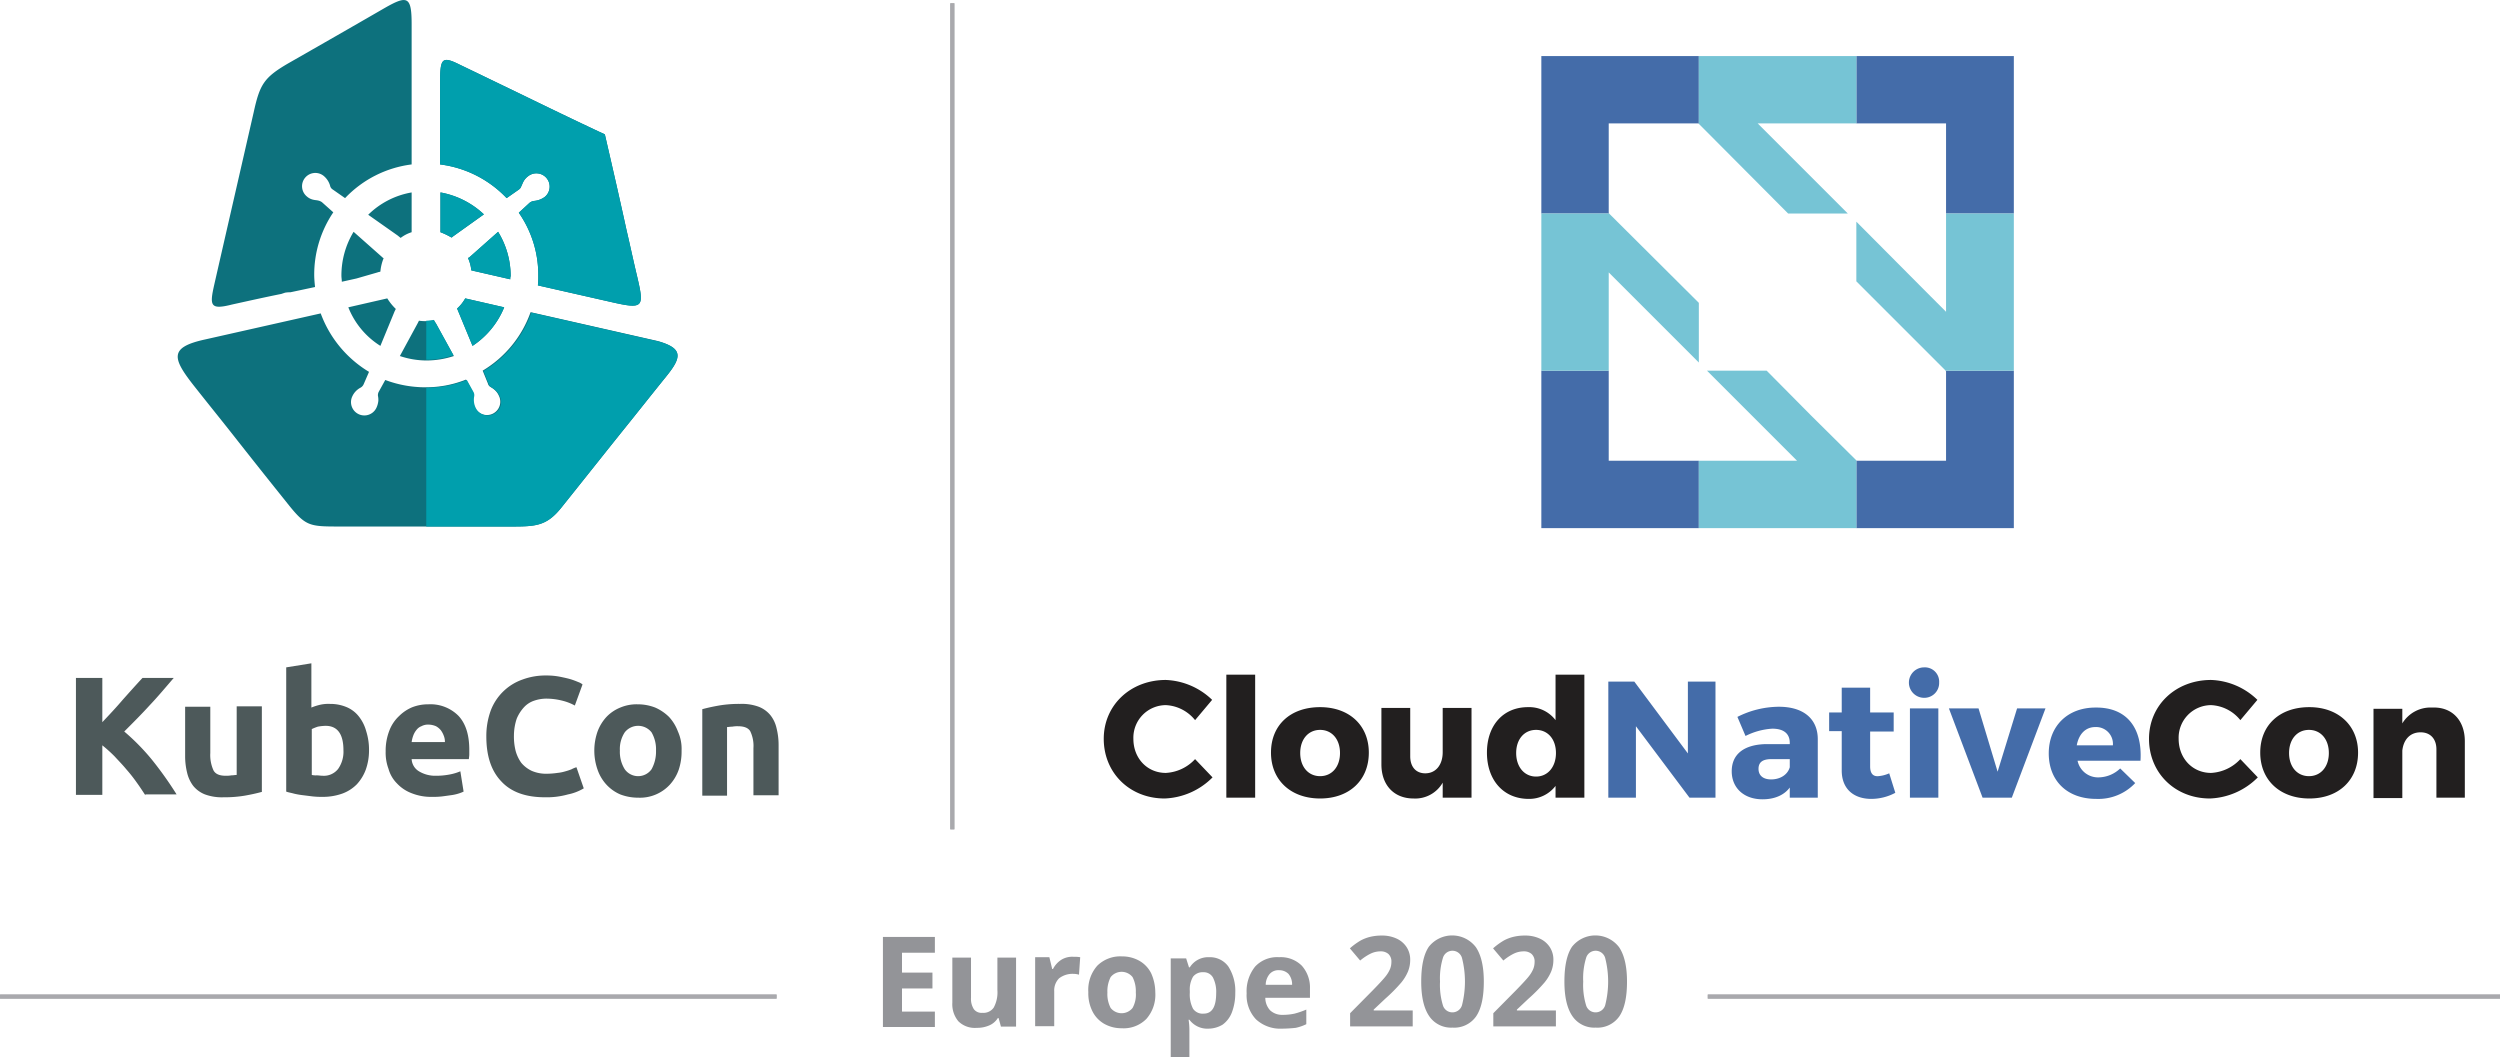 <?xml version="1.0" encoding="UTF-8" standalone="no"?>
<svg
   xmlns:dc="http://purl.org/dc/elements/1.1/"
   xmlns:cc="http://creativecommons.org/ns#"
   xmlns:rdf="http://www.w3.org/1999/02/22-rdf-syntax-ns#"
   xmlns:svg="http://www.w3.org/2000/svg"
   xmlns="http://www.w3.org/2000/svg"
   xmlns:sodipodi="http://sodipodi.sourceforge.net/DTD/sodipodi-0.dtd"
   xmlns:inkscape="http://www.inkscape.org/namespaces/inkscape"
   inkscape:version="1.0 (4035a4fb49, 2020-05-01)"
   height="100"
   width="236.495"
   sodipodi:docname="kccnc-eu-2020-color.svg"
   id="svg54"
   version="1.1"
   viewBox="-0.33 0.17 236.495 100"
   role="img">
  <sodipodi:namedview
     inkscape:current-layer="svg54"
     inkscape:window-maximized="0"
     inkscape:window-y="226"
     inkscape:window-x="47"
     inkscape:cy="100.30859"
     inkscape:cx="236.37556"
     inkscape:zoom="256"
     showgrid="false"
     id="namedview56"
     inkscape:window-height="856"
     inkscape:window-width="1683"
     inkscape:pageshadow="2"
     inkscape:pageopacity="0"
     guidetolerance="10"
     gridtolerance="10"
     objecttolerance="10"
     borderopacity="1"
     bordercolor="#666666"
     pagecolor="#ffffff" />
  <defs
     id="defs13">
    <clipPath
       id="clip-path">
      <path
         id="path2"
         class="cls-1"
         d="m 433.02,257.52 h 195.6 v 1 h -195.6 z" />
    </clipPath>
    <clipPath
       id="clip-path-2">
      <path
         id="path5"
         class="cls-1"
         d="m 12.32,257.52 h 191.3 v 1 H 12.32 Z" />
    </clipPath>
    <clipPath
       id="clip-path-3">
      <path
         id="path8"
         class="cls-1"
         d="m 246.42,13.32 h 1 v 203.5 h -1 z" />
    </clipPath>
    <style
       id="style11">.cls-1{fill:none}.cls-2{opacity:.8}.cls-3{fill:#939498}.cls-9{fill:#446ca9}.cls-11{fill:#221f1f}</style>
  </defs>
  <g
     transform="matrix(0.384,0,0,0.384,-5.058,-4.635)"
     id="g81">
    <g
       class="cls-2"
       id="g20">
      <path
         id="SVGID"
         d="m 433.02,257.52 h 195.6 v 1 h -195.6 z"
         class="cls-3" />
      <g
         clip-path="url(#clip-path)"
         id="g18">
        <path
           d="m 433.02,257.52 h 195.6 v 1 h -195.6 z"
           class="cls-3"
           id="path16" />
      </g>
    </g>
    <g
       class="cls-2"
       id="g27">
      <path
         id="SVGID-2"
         d="m 12.32,257.52 h 191.3 v 1 H 12.32 Z"
         class="cls-3"
         data-name="SVGID" />
      <g
         clip-path="url(#clip-path-2)"
         id="g25">
        <path
           d="m 12.32,257.52 h 191.3 v 1 H 12.32 Z"
           class="cls-3"
           id="path23" />
      </g>
    </g>
    <path
       fill="#4d595a"
       d="m 185.32,187.22 c 1.1,-0.3 2.4,-0.6 4.1,-0.9 a 29.607,29.607 0 0 1 5.2,-0.4 12.031,12.031 0 0 1 4.6,0.7 7.03,7.03 0 0 1 2.9,2.1 7.913,7.913 0 0 1 1.5,3.2 17.044,17.044 0 0 1 0.5,4.1 v 12.4 h -6.2 v -11.6 a 8.349,8.349 0 0 0 -0.8,-4.2 q -0.75,-1.2 -3,-1.2 a 7.084,7.084 0 0 0 -1.4,0.1 c -0.5,0 -0.9,0.1 -1.3,0.1 v 16.9 h -6.1 z m -11.4,10.2 a 8.309,8.309 0 0 0 -1.1,-4.5 4.203,4.203 0 0 0 -6.6,0 7.509,7.509 0 0 0 -1.2,4.5 8.059,8.059 0 0 0 1.2,4.6 4.053,4.053 0 0 0 6.6,0 8.94,8.94 0 0 0 1.1,-4.6 m 6.3,0 a 14.055,14.055 0 0 1 -0.7,4.7 10.702,10.702 0 0 1 -2.2,3.7 10.007,10.007 0 0 1 -7.8,3.2 12.307,12.307 0 0 1 -4.4,-0.8 10.037,10.037 0 0 1 -3.4,-2.4 10.403,10.403 0 0 1 -2.2,-3.7 14.206,14.206 0 0 1 0,-9.4 10.887,10.887 0 0 1 2.2,-3.6 9.756,9.756 0 0 1 3.4,-2.3 10.294,10.294 0 0 1 4.3,-0.8 11.758,11.758 0 0 1 4.3,0.8 11.34,11.34 0 0 1 3.4,2.3 10.887,10.887 0 0 1 2.2,3.6 10.394,10.394 0 0 1 0.9,4.7 m -33.7,11.5 c -4.7,0 -8.3,-1.3 -10.7,-3.9 -2.5,-2.6 -3.7,-6.3 -3.7,-11.1 a 18.259,18.259 0 0 1 1.1,-6.4 12.925,12.925 0 0 1 7.8,-7.6 16.255,16.255 0 0 1 5.9,-1 16.857,16.857 0 0 1 3.3,0.3 c 1,0.2 1.9,0.4 2.6,0.6 a 19.684,19.684 0 0 1 1.9,0.7 3.581,3.581 0 0 1 1.1,0.6 l -1.9,5.2 a 12.522,12.522 0 0 0 -3.1,-1.2 16.199,16.199 0 0 0 -4,-0.5 9.291,9.291 0 0 0 -2.9,0.5 5.982,5.982 0 0 0 -2.5,1.6 9.651,9.651 0 0 0 -1.8,2.8 13.172,13.172 0 0 0 -0.7,4.2 14.482,14.482 0 0 0 0.4,3.7 9.228,9.228 0 0 0 1.4,3 7.53,7.53 0 0 0 2.6,2 8.897,8.897 0 0 0 3.8,0.7 18.096,18.096 0 0 0 2.5,-0.2 10.084,10.084 0 0 0 2,-0.4 13.08,13.08 0 0 0 1.5,-0.5 6.118,6.118 0 0 1 1.2,-0.5 l 1.8,5.2 a 12.193,12.193 0 0 1 -3.9,1.5 19.32,19.32 0 0 1 -5.7,0.7 m -24.6,-13.7 a 4.012,4.012 0 0 0 -0.3,-1.5 5.388,5.388 0 0 0 -0.7,-1.3 4.002,4.002 0 0 0 -1.2,-1 4.777,4.777 0 0 0 -1.8,-0.4 3.425,3.425 0 0 0 -1.8,0.4 2.73,2.73 0 0 0 -1.2,0.9 4.678,4.678 0 0 0 -0.8,1.4 7.491,7.491 0 0 0 -0.4,1.6 h 8.2 z m -14.6,2.4 a 13.638,13.638 0 0 1 0.9,-5.1 9.478,9.478 0 0 1 2.4,-3.6 10.044,10.044 0 0 1 3.3,-2.2 10.723,10.723 0 0 1 3.9,-0.7 9.724,9.724 0 0 1 7.4,2.8 q 2.7,2.85 2.7,8.4 v 1.2 c 0,0.4 -0.1,0.8 -0.1,1.1 h -14.1 a 3.717,3.717 0 0 0 1.8,3 7.698,7.698 0 0 0 4.2,1.1 17.61,17.61 0 0 0 3.3,-0.3 12.543,12.543 0 0 0 2.7,-0.8 l 0.8,5 a 8.93,8.93 0 0 1 -1.3,0.5 10.621,10.621 0 0 1 -1.9,0.4 c -0.7,0.1 -1.4,0.2 -2.2,0.3 a 18.484,18.484 0 0 1 -2.3,0.1 12.929,12.929 0 0 1 -5.1,-0.9 9.478,9.478 0 0 1 -3.6,-2.4 8.178,8.178 0 0 1 -2.1,-3.6 11.415,11.415 0 0 1 -0.7,-4.3 m -4.1,-0.2 a 14.034,14.034 0 0 1 -0.8,4.7 10.887,10.887 0 0 1 -2.2,3.6 9.672,9.672 0 0 1 -3.6,2.3 14.194,14.194 0 0 1 -4.8,0.8 20.93,20.93 0 0 1 -2.4,-0.1 l -2.4,-0.3 a 18.459,18.459 0 0 1 -2.3,-0.4 c -0.7,-0.2 -1.4,-0.3 -1.9,-0.5 v -30.6 l 6.2,-1 v 10.9 a 14.161,14.161 0 0 1 2.2,-0.7 9.345,9.345 0 0 1 2.4,-0.2 10.33,10.33 0 0 1 4.1,0.8 7.561,7.561 0 0 1 3,2.3 10.152,10.152 0 0 1 1.8,3.6 15.071,15.071 0 0 1 0.7,4.8 m -6.3,-0.1 c 0,-4 -1.5,-6 -4.4,-6 a 12.253,12.253 0 0 0 -1.9,0.2 11.638,11.638 0 0 0 -1.5,0.6 v 11.3 a 4.12,4.12 0 0 0 1.2,0.1 c 0.5,0 1,0.1 1.5,0.1 a 4.452,4.452 0 0 0 3.8,-1.7 7.377,7.377 0 0 0 1.3,-4.6 m -20.2,10.3 c -1.1,0.3 -2.4,0.6 -4.1,0.9 a 29.608,29.608 0 0 1 -5.2,0.4 12.031,12.031 0 0 1 -4.6,-0.7 7.031,7.031 0 0 1 -2.9,-2.1 8.593,8.593 0 0 1 -1.5,-3.2 17.045,17.045 0 0 1 -0.5,-4.1 v -12.2 h 6.2 v 11.4 a 9.077,9.077 0 0 0 0.8,4.3 c 0.5,0.9 1.5,1.3 3,1.3 a 7.084,7.084 0 0 0 1.4,-0.1 c 0.5,0 0.9,-0.1 1.3,-0.1 v -16.9 h 6.2 v 21.1 z m -28.6,0.8 c -0.6,-0.9 -1.3,-2 -2.1,-3.1 a 37.463,37.463 0 0 0 -2.6,-3.3 c -0.9,-1.1 -1.9,-2.1 -2.9,-3.2 a 36.532,36.532 0 0 0 -3,-2.7 v 12.2 h -6.5 v -28.8 h 6.5 v 10.9 c 1.7,-1.8 3.4,-3.6 5.1,-5.6 1.7,-1.9 3.3,-3.7 4.8,-5.3 h 7.7 c -2,2.3 -3.9,4.6 -5.9,6.7 -2,2.2 -4.1,4.3 -6.3,6.5 a 54.044,54.044 0 0 1 6.7,6.8 88.546,88.546 0 0 1 6.2,8.7 h -7.7 z"
       id="path29" />
    <path
       fill="#0d717d"
       fill-rule="evenodd"
       d="m 100.12,81.12 -3.6,0.8 c 0,-0.5 -0.1,-1 -0.1,-1.5 a 20.708,20.708 0 0 1 3,-10.8 l 7,6.2 a 1.38,1.38 0 0 0 0.4,0.3 11.404,11.404 0 0 0 -0.8,3.3 c -0.2,0.1 -0.5,0.1 -0.7,0.2 z m 13.6,-21.2 v 9.8 a 8.669,8.669 0 0 0 -2.7,1.4 c -0.3,-0.2 -0.6,-0.5 -0.9,-0.7 l -7.1,-5 a 20.077,20.077 0 0 1 10.7,-5.5 m -48.6,22.6 c 3.4,-14.9 6.3,-27.5 9.7,-42.4 1.5,-6.8 2.5,-8.5 8.5,-12 8.4,-4.8 14.7,-8.4 23.7,-13.6 5.6,-3.2 6.7,-3 6.7,3.9 v 34.6 a 27.304,27.304 0 0 0 -16.4,8.3 l -3,-2.1 a 1.445,1.445 0 0 1 -0.7,-1 4.871,4.871 0 0 0 -1.6,-2.4 3.272,3.272 0 0 0 -4.1,5.1 3.465,3.465 0 0 0 1.6,0.8 c 0.4,0.1 0.8,0.1 1.2,0.2 a 2.471,2.471 0 0 1 0.9,0.4 l 2.8,2.5 a 27.379,27.379 0 0 0 -4.7,15.4 c 0,1 0.1,2 0.2,3 l -6.1,1.3 a 6.151,6.151 0 0 0 -1.3,0.1 l -0.9,0.3 c -4,0.8 -8,1.7 -12.1,2.6 -5.5,1.4 -5.6,0.3 -4.4,-5 m 55.7,-12.8 v -9.8 a 21.028,21.028 0 0 1 10.7,5.4 l -7.7,5.5 c -0.1,0.1 -0.2,0.2 -0.3,0.2 a 16.938,16.938 0 0 0 -2.7,-1.3 m 17.2,11.6 -9.6,-2.2 a 9.469,9.469 0 0 0 -0.8,-3 c 0.1,-0.1 0.2,-0.2 0.3,-0.2 l 7.1,-6.3 a 20.894,20.894 0 0 1 3.1,10.9 1.949,1.949 0 0 0 -0.1,0.8 m -12.5,-52.9 c 5.2,2.5 8.9,4.3 14.1,6.8 7.2,3.5 14.4,7 21.7,10.4 1.8,7.8 3.6,15.6 5.3,23.4 1.1,4.7 1.6,7.2 2.7,11.8 1.7,7.3 1.5,7.9 -6,6.2 l -18.5,-4.2 a 19.267,19.267 0 0 0 0.1,-2.4 26.806,26.806 0 0 0 -4.8,-15.5 l 2.6,-2.4 a 2.22,2.22 0 0 1 1.1,-0.5 5.234,5.234 0 0 0 2.7,-1 3.272,3.272 0 0 0 -4.1,-5.1 4.071,4.071 0 0 0 -1.2,1.4 c -0.2,0.4 -0.3,0.7 -0.5,1.1 a 1.555,1.555 0 0 1 -0.6,0.8 l -3,2.1 a 27.304,27.304 0 0 0 -16.4,-8.3 v -21.1 c 0.1,-5 0.6,-5.6 4.8,-3.5 m -6.3,63 a 11.076,11.076 0 0 1 -1.9,0.2 10.869,10.869 0 0 1 -1.8,-0.1 l -0.3,0.6 -4.4,8.1 a 20.765,20.765 0 0 0 6.6,1.1 21.869,21.869 0 0 0 6.7,-1.1 l -4.4,-8 a 4.453,4.453 0 0 1 -0.5,-0.8 m 7.7,-5.4 9.6,2.2 a 20.743,20.743 0 0 1 -7.8,9.5 l -3.8,-9.2 a 9.579,9.579 0 0 0 2,-2.5 m -28.8,2.2 9.6,-2.2 a 13.29,13.29 0 0 0 2.1,2.6 l -0.3,0.6 -3.5,8.5 a 19.786,19.786 0 0 1 -7.9,-9.5 m 78.5,16.8 c -4.6,5.7 -6.7,8.4 -11.3,14.1 -5.2,6.5 -9.4,11.8 -14.6,18.3 -3.7,4.7 -6.4,4.8 -12.5,4.8 h -42 c -8,0 -8.6,0 -13.5,-6.2 -4.9,-6.1 -8.7,-10.9 -13.5,-17 -3.8,-4.8 -4.8,-6 -8.6,-10.8 -5.9,-7.4 -6.9,-10.1 2.3,-12.1 l 28.4,-6.4 a 28.081,28.081 0 0 0 11.9,14.4 l -1.3,3 a 1.765,1.765 0 0 1 -0.8,0.9 4.535,4.535 0 0 0 -2,2.1 3.287,3.287 0 1 0 5.9,2.9 5.34,5.34 0 0 0 0.5,-1.8 4.869,4.869 0 0 0 -0.1,-1.2 1.803,1.803 0 0 1 0.2,-1 l 1.6,-2.9 a 27.974,27.974 0 0 0 9.9,1.8 26.52,26.52 0 0 0 10,-1.9 l 1.6,2.9 a 1.637,1.637 0 0 1 0.2,1.2 4.499,4.499 0 0 0 0.4,2.8 3.287,3.287 0 1 0 5.9,-2.9 4.177,4.177 0 0 0 -1.1,-1.5 6.07,6.07 0 0 0 -1,-0.7 1.242,1.242 0 0 1 -0.6,-0.8 l -1.3,-3.2 a 27.427,27.427 0 0 0 11.8,-14.4 l 31.3,7.1 c 6.3,1.8 5.9,4 2.3,8.5"
       id="path31" />
    <path
       fill="#009fad"
       fill-rule="evenodd"
       d="m 120.82,69.72 v -9.8 a 21.028,21.028 0 0 1 10.7,5.4 l -7.7,5.5 c -0.1,0.1 -0.2,0.2 -0.3,0.2 a 16.938,16.938 0 0 0 -2.7,-1.3 m 17.2,11.6 -9.6,-2.2 a 9.469,9.469 0 0 0 -0.8,-3 c 0.1,-0.1 0.2,-0.2 0.3,-0.2 l 7.1,-6.3 a 20.894,20.894 0 0 1 3.1,10.9 1.949,1.949 0 0 0 -0.1,0.8 m -12.5,-52.9 c 5.2,2.5 8.9,4.3 14.1,6.8 7.2,3.5 14.4,7 21.7,10.4 1.8,7.8 3.6,15.6 5.3,23.4 1.1,4.7 1.6,7.2 2.7,11.8 1.7,7.3 1.5,7.9 -6,6.2 l -18.5,-4.2 a 19.267,19.267 0 0 0 0.1,-2.4 26.806,26.806 0 0 0 -4.8,-15.5 l 2.6,-2.4 a 2.22,2.22 0 0 1 1.1,-0.5 5.234,5.234 0 0 0 2.7,-1 3.272,3.272 0 0 0 -4.1,-5.1 4.071,4.071 0 0 0 -1.2,1.4 c -0.2,0.4 -0.3,0.7 -0.5,1.1 a 1.555,1.555 0 0 1 -0.6,0.8 l -3,2.1 a 27.304,27.304 0 0 0 -16.4,-8.3 v -21.1 c 0.1,-5 0.6,-5.6 4.8,-3.5 m 1.4,57.6 9.6,2.2 a 20.743,20.743 0 0 1 -7.8,9.5 l -3.8,-9.2 a 9.579,9.579 0 0 0 2,-2.5 m -9.6,15.1 v -9.6 a 12.252,12.252 0 0 0 1.9,-0.2 2.506,2.506 0 0 0 0.4,0.7 l 4.4,8 a 19.61,19.61 0 0 1 -6.7,1.1 m 59.3,3.9 c -4.6,5.7 -6.7,8.4 -11.3,14.1 -5.2,6.5 -9.4,11.8 -14.6,18.3 -3.7,4.7 -6.4,4.8 -12.5,4.8 h -20.9 v -34.2 a 26.52,26.52 0 0 0 10,-1.9 l 1.6,2.9 a 1.637,1.637 0 0 1 0.2,1.2 4.499,4.499 0 0 0 0.4,2.8 3.287,3.287 0 0 0 5.9,-2.9 4.177,4.177 0 0 0 -1.1,-1.5 6.07,6.07 0 0 0 -1,-0.7 1.242,1.242 0 0 1 -0.6,-0.8 l -1.3,-3.2 a 27.427,27.427 0 0 0 11.8,-14.4 l 31.3,7.1 c 6.1,1.7 5.7,3.9 2.1,8.4"
       id="path33" />
    <path
       d="m 408.62,103.82 h -16.6 v 38.8 h 38.8 v -16.6 h -22.2 z m 83.1,0.2 v 22 h -22 l -0.1,-0.1 v 16.7 h 38.8 v -38.8 h -16.8 z m -99.7,-38.9 h 16.7 l -0.1,-0.2 v -22 h 22.1 l 0.1,0.1 v -16.7 h -38.8 z m 77.6,-38.8 v 16.6 h 22.1 v 22.2 h 16.7 v -38.8 z"
       class="cls-9"
       id="path35" />
    <path
       fill="#76c4d5"
       d="m 467.52,65.12 -22.2,-22.2 h 24.3 v -16.6 h -38.8 v 16.7 l 22,22.1 z m -20,38.7 h -14.7 l 18.4,18.4 3.8,3.8 h -24.2 v 16.6 h 38.8 v -16.7 l -11.1,-11 z m 44.2,-38.7 v 24.2 l -3.8,-3.8 -18.3,-18.4 v 14.7 l 11,11 11,11 h 16.8 v -38.7 z m -60.9,22 -22.1,-22 h -16.7 v 38.7 h 16.6 v -24.2 l 22.2,22.2 z"
       id="path37" />
    <path
       d="m 310.92,184.92 -4.2,5 a 9.831,9.831 0 0 0 -7.2,-3.7 8.031,8.031 0 0 0 -8,8.3 c 0,4.8 3.4,8.4 8,8.4 a 10.575,10.575 0 0 0 7.2,-3.4 l 4.3,4.5 a 17.508,17.508 0 0 1 -11.8,5.2 c -8.6,0 -15,-6.3 -15,-14.7 0,-8.3 6.6,-14.5 15.3,-14.5 a 17.419,17.419 0 0 1 11.4,4.9 z m 3.5,24.1 v -30.3 h 7.1 v 30.3 z m 35.1,-11.1 c 0,6.8 -4.8,11.3 -12,11.3 -7.2,0 -12.1,-4.5 -12.1,-11.3 0,-6.8 4.8,-11.2 12.1,-11.2 7.2,0 12,4.5 12,11.2 z m -16.9,0.1 c 0,3.4 2,5.7 4.9,5.7 2.9,0 4.9,-2.3 4.9,-5.7 0,-3.4 -2,-5.7 -4.9,-5.7 -2.9,0 -4.9,2.3 -4.9,5.7 z m 42.2,11 h -7.1 v -3.7 a 7.796,7.796 0 0 1 -7.2,3.9 c -4.8,0 -7.9,-3.3 -7.9,-8.4 v -13.9 h 7.1 v 11.9 c 0,2.6 1.4,4.2 3.7,4.2 2.7,0 4.3,-2.2 4.3,-5.2 v -10.9 h 7.1 z m 27.8,0 h -7.1 v -2.9 a 8.152,8.152 0 0 1 -6.6,3.2 c -6.2,0 -10.3,-4.6 -10.3,-11.4 0,-6.7 4,-11.2 10.1,-11.2 a 8.128,8.128 0 0 1 6.8,3.2 v -11.2 h 7.1 z m -7,-11 c 0,-3.4 -2,-5.7 -4.9,-5.7 -2.9,0 -4.9,2.3 -4.9,5.7 0,3.4 2,5.8 4.9,5.8 2.9,0 4.9,-2.4 4.9,-5.8 z"
       class="cls-11"
       id="path39" />
    <path
       d="m 428.52,209.02 -13.2,-17.6 v 17.6 h -6.8 v -28.6 h 6.4 l 13.2,17.7 v -17.7 h 6.8 v 28.6 z m 31.6,-14.4 v 14.4 h -6.9 v -2.5 c -1.4,1.9 -3.8,2.9 -6.7,2.9 -4.7,0 -7.6,-2.9 -7.6,-6.9 0,-4.2 3,-6.6 8.5,-6.7 h 5.8 v -0.3 c 0,-2.2 -1.4,-3.5 -4.3,-3.5 a 16.837,16.837 0 0 0 -6.6,1.8 l -2,-4.7 a 22.921,22.921 0 0 1 10.2,-2.5 c 6.1,0 9.6,3 9.6,8 z m -6.9,6.9 v -2 h -4.5 c -2.1,0 -3.2,0.7 -3.2,2.4 0,1.6 1.1,2.6 3.1,2.6 2.3,0 4.1,-1.2 4.6,-3 z m 26,6.3 a 12.584,12.584 0 0 1 -5.9,1.5 c -4.3,0 -7.3,-2.4 -7.3,-7 v -9.7 h -3.1 v -4.6 h 3.1 v -6.1 h 7 v 6.1 h 5.8 v 4.7 h -5.8 v 8.6 c 0,1.7 0.7,2.5 2,2.4 a 8.283,8.283 0 0 0 2.7,-0.7 z m 10.8,-27.2 a 3.654,3.654 0 0 1 -3.7,3.8 3.75,3.75 0 0 1 0,-7.5 3.517,3.517 0 0 1 3.7,3.7 z m -7.2,28.4 v -22 h 7 v 22 z m 17.9,0 -8.3,-22 h 7.3 l 4.7,15.6 4.8,-15.6 h 7 l -8.3,22 z m 38.9,-9.1 h -15.5 a 5.145,5.145 0 0 0 5.2,4.1 7.857,7.857 0 0 0 5.3,-2.2 l 3.7,3.6 a 12.486,12.486 0 0 1 -9.6,3.9 c -7.2,0 -11.7,-4.5 -11.7,-11.2 0,-6.8 4.7,-11.3 11.5,-11.3 7.7,-0.1 11.6,5 11.1,13.1 z m -6.8,-3.8 a 4.149,4.149 0 0 0 -4.3,-4.5 c -2.5,0 -4.1,1.8 -4.6,4.5 z"
       class="cls-9"
       id="path41" />
    <path
       d="m 568.42,184.92 -4.2,5 a 9.831,9.831 0 0 0 -7.2,-3.7 8.031,8.031 0 0 0 -8,8.3 c 0,4.8 3.4,8.4 8,8.4 a 10.575,10.575 0 0 0 7.2,-3.4 l 4.3,4.5 a 17.508,17.508 0 0 1 -11.8,5.2 c -8.6,0 -15,-6.3 -15,-14.7 0,-8.3 6.6,-14.5 15.3,-14.5 a 17.211,17.211 0 0 1 11.4,4.9 z m 24.8,13 c 0,6.8 -4.8,11.3 -12,11.3 -7.2,0 -12.1,-4.5 -12.1,-11.3 0,-6.8 4.8,-11.2 12.1,-11.2 7.1,0 12,4.5 12,11.2 z m -17,0.1 c 0,3.4 2,5.7 4.9,5.7 2.9,0 4.9,-2.3 4.9,-5.7 0,-3.4 -2,-5.7 -4.9,-5.7 -2.9,0 -4.9,2.3 -4.9,5.7 z m 43.3,-2.9 v 13.9 h -7 v -11.9 c 0,-2.6 -1.5,-4.2 -3.9,-4.2 -2.6,0 -4.2,1.8 -4.5,4.5 v 11.7 h -7.1 v -22 h 7.1 v 3.6 a 8.117,8.117 0 0 1 7.4,-3.9 c 4.8,-0.2 8,3.1 8,8.3 z"
       class="cls-11"
       id="path43" />
    <g
       class="cls-2"
       id="g50">
      <path
         id="SVGID-3"
         d="m 246.42,13.32 h 1 v 203.5 h -1 z"
         class="cls-3"
         data-name="SVGID" />
      <g
         clip-path="url(#clip-path-3)"
         id="g48">
        <path
           d="m 246.42,13.32 h 1 v 203.5 h -1 z"
           class="cls-3"
           id="path46" />
      </g>
    </g>
    <path
       d="m 242.62,265.52 h -12.8 v -22.2 h 12.8 v 3.9 h -8.1 v 4.9 h 7.5 v 3.9 h -7.5 v 5.7 h 8.1 z m 16.3,0 -0.6,-2.2 h -0.2 a 4.626,4.626 0 0 1 -2.1,1.8 7.455,7.455 0 0 1 -3.1,0.6 5.76,5.76 0 0 1 -4.5,-1.6 6.534,6.534 0 0 1 -1.5,-4.6 v -11.1 h 4.6 v 9.9 a 4.654,4.654 0 0 0 0.7,2.8 2.336,2.336 0 0 0 2.1,0.9 3.058,3.058 0 0 0 2.8,-1.3 7.867,7.867 0 0 0 0.9,-4.3 v -8 h 4.6 v 17 h -3.7 z m 17.9,-17.3 a 8.082,8.082 0 0 1 1.6,0.1 l -0.3,4.3 a 5.212,5.212 0 0 0 -1.4,-0.2 5.424,5.424 0 0 0 -3.5,1.1 4.223,4.223 0 0 0 -1.2,3.2 v 8.6 h -4.7 v -17 h 3.5 l 0.7,2.9 h 0.2 a 5.828,5.828 0 0 1 2.1,-2.3 5.14,5.14 0 0 1 3,-0.7 z m 20.1,8.8 a 8.991,8.991 0 0 1 -2.2,6.5 7.849,7.849 0 0 1 -6.1,2.3 8.583,8.583 0 0 1 -4.3,-1.1 7.274,7.274 0 0 1 -2.9,-3.1 9.879,9.879 0 0 1 -1,-4.7 8.991,8.991 0 0 1 2.2,-6.5 8.064,8.064 0 0 1 6.1,-2.3 8.583,8.583 0 0 1 4.3,1.1 7.274,7.274 0 0 1 2.9,3.1 11.592,11.592 0 0 1 1,4.7 z m -11.8,0 a 7.415,7.415 0 0 0 0.8,3.8 3.454,3.454 0 0 0 5.4,0 6.722,6.722 0 0 0 0.8,-3.8 7.68,7.68 0 0 0 -0.8,-3.8 3.454,3.454 0 0 0 -5.4,0 7.679,7.679 0 0 0 -0.8,3.8 z m 24.9,8.9 a 5.482,5.482 0 0 1 -4.7,-2.2 h -0.2 a 16.727,16.727 0 0 1 0.2,2.5 v 6.9 h -4.6 v -24.5 h 3.8 l 0.7,2.2 h 0.2 a 5.325,5.325 0 0 1 4.8,-2.5 5.561,5.561 0 0 1 4.7,2.3 11.155,11.155 0 0 1 1.7,6.5 13.19,13.19 0 0 1 -0.8,4.7 6.678,6.678 0 0 1 -2.3,3.1 6.818,6.818 0 0 1 -3.5,1 z m -1.3,-13.9 a 2.97,2.97 0 0 0 -2.5,1.1 6.221,6.221 0 0 0 -0.8,3.5 v 0.5 a 7.576,7.576 0 0 0 0.8,3.9 2.857,2.857 0 0 0 2.6,1.2 c 2.1,0 3.1,-1.7 3.1,-5.1 a 7.68,7.68 0 0 0 -0.8,-3.8 2.605,2.605 0 0 0 -2.4,-1.3 z m 19.4,13.9 a 8.787,8.787 0 0 1 -6.4,-2.3 8.627,8.627 0 0 1 -2.3,-6.4 9.682,9.682 0 0 1 2.1,-6.6 7.408,7.408 0 0 1 5.9,-2.3 7.315,7.315 0 0 1 5.6,2.1 8.071,8.071 0 0 1 2,5.7 v 2.2 h -11 a 4.567,4.567 0 0 0 1.2,3.1 4.331,4.331 0 0 0 3.1,1.1 13.575,13.575 0 0 0 2.9,-0.3 20.045,20.045 0 0 0 2.9,-1 v 3.6 a 11.424,11.424 0 0 1 -2.6,0.9 32.808,32.808 0 0 1 -3.4,0.2 z m -0.7,-14.4 a 2.869,2.869 0 0 0 -2.3,0.9 4.168,4.168 0 0 0 -1,2.7 h 6.5 a 4.002,4.002 0 0 0 -0.9,-2.7 3.239,3.239 0 0 0 -2.3,-0.9 z m 32.912,13.842 h -15.42 v -3.244 l 5.537,-5.598 q 2.459,-2.52 3.214,-3.492 a 7.664,7.664 0 0 0 1.086,-1.804 4.578,4.578 0 0 0 0.332,-1.72 2.509,2.509 0 0 0 -0.731,-1.977 2.839,2.839 0 0 0 -1.954,-0.648 5.628,5.628 0 0 0 -2.489,0.588 12.884,12.884 0 0 0 -2.52,1.675 l -2.535,-3.002 a 16.511,16.511 0 0 1 2.701,-1.962 9.961,9.961 0 0 1 2.338,-0.883 12.001,12.001 0 0 1 2.837,-0.309 8.401,8.401 0 0 1 3.651,0.754 5.825,5.825 0 0 1 2.459,2.112 5.615,5.615 0 0 1 0.875,3.108 7.624,7.624 0 0 1 -0.535,2.859 10.982,10.982 0 0 1 -1.66,2.738 40.486,40.486 0 0 1 -3.96,3.998 l -2.837,2.671 v 0.211 h 9.611 z m 17.517,-11.029 q 0,5.779 -1.894,8.555 a 6.571,6.571 0 0 1 -5.831,2.776 6.493,6.493 0 0 1 -5.756,-2.866 q -1.939,-2.867 -1.939,-8.465 0,-5.839 1.887,-8.607 a 7.334,7.334 0 0 1 11.579,0.128 q 1.954,2.897 1.954,8.479 z m -10.788,0 a 17.156,17.156 0 0 0 0.702,5.816 2.43,2.43 0 0 0 2.361,1.758 2.455,2.455 0 0 0 2.354,-1.78 23.552,23.552 0 0 0 -0.008,-11.625 2.443,2.443 0 0 0 -4.699,0 17.1,17.1 0 0 0 -0.71,5.831 z m 28.547,11.029 H 380.188 v -3.244 l 5.537,-5.598 q 2.459,-2.52 3.214,-3.492 a 7.664,7.664 0 0 0 1.086,-1.804 4.578,4.578 0 0 0 0.332,-1.72 2.509,2.509 0 0 0 -0.731,-1.977 2.839,2.839 0 0 0 -1.954,-0.648 5.628,5.628 0 0 0 -2.489,0.588 12.884,12.884 0 0 0 -2.52,1.675 l -2.535,-3.002 a 16.511,16.511 0 0 1 2.701,-1.962 9.96,9.96 0 0 1 2.338,-0.883 12.001,12.001 0 0 1 2.837,-0.309 8.401,8.401 0 0 1 3.651,0.754 5.825,5.825 0 0 1 2.459,2.112 5.615,5.615 0 0 1 0.875,3.108 7.624,7.624 0 0 1 -0.535,2.859 10.982,10.982 0 0 1 -1.66,2.738 40.485,40.485 0 0 1 -3.96,3.998 l -2.837,2.671 v 0.211 h 9.611 z M 413.124,254.333 q 0,5.779 -1.894,8.555 a 6.571,6.571 0 0 1 -5.831,2.776 6.493,6.493 0 0 1 -5.756,-2.866 q -1.939,-2.867 -1.939,-8.465 0,-5.839 1.887,-8.607 a 7.334,7.334 0 0 1 11.579,0.128 q 1.954,2.897 1.954,8.479 z m -10.788,0 a 17.156,17.156 0 0 0 0.702,5.816 2.43,2.43 0 0 0 2.361,1.758 2.455,2.455 0 0 0 2.354,-1.78 23.552,23.552 0 0 0 -0.008,-11.625 2.443,2.443 0 0 0 -4.699,0 17.1,17.1 0 0 0 -0.71,5.831 z"
       class="cls-3"
       id="path52" />
  </g>
</svg>
